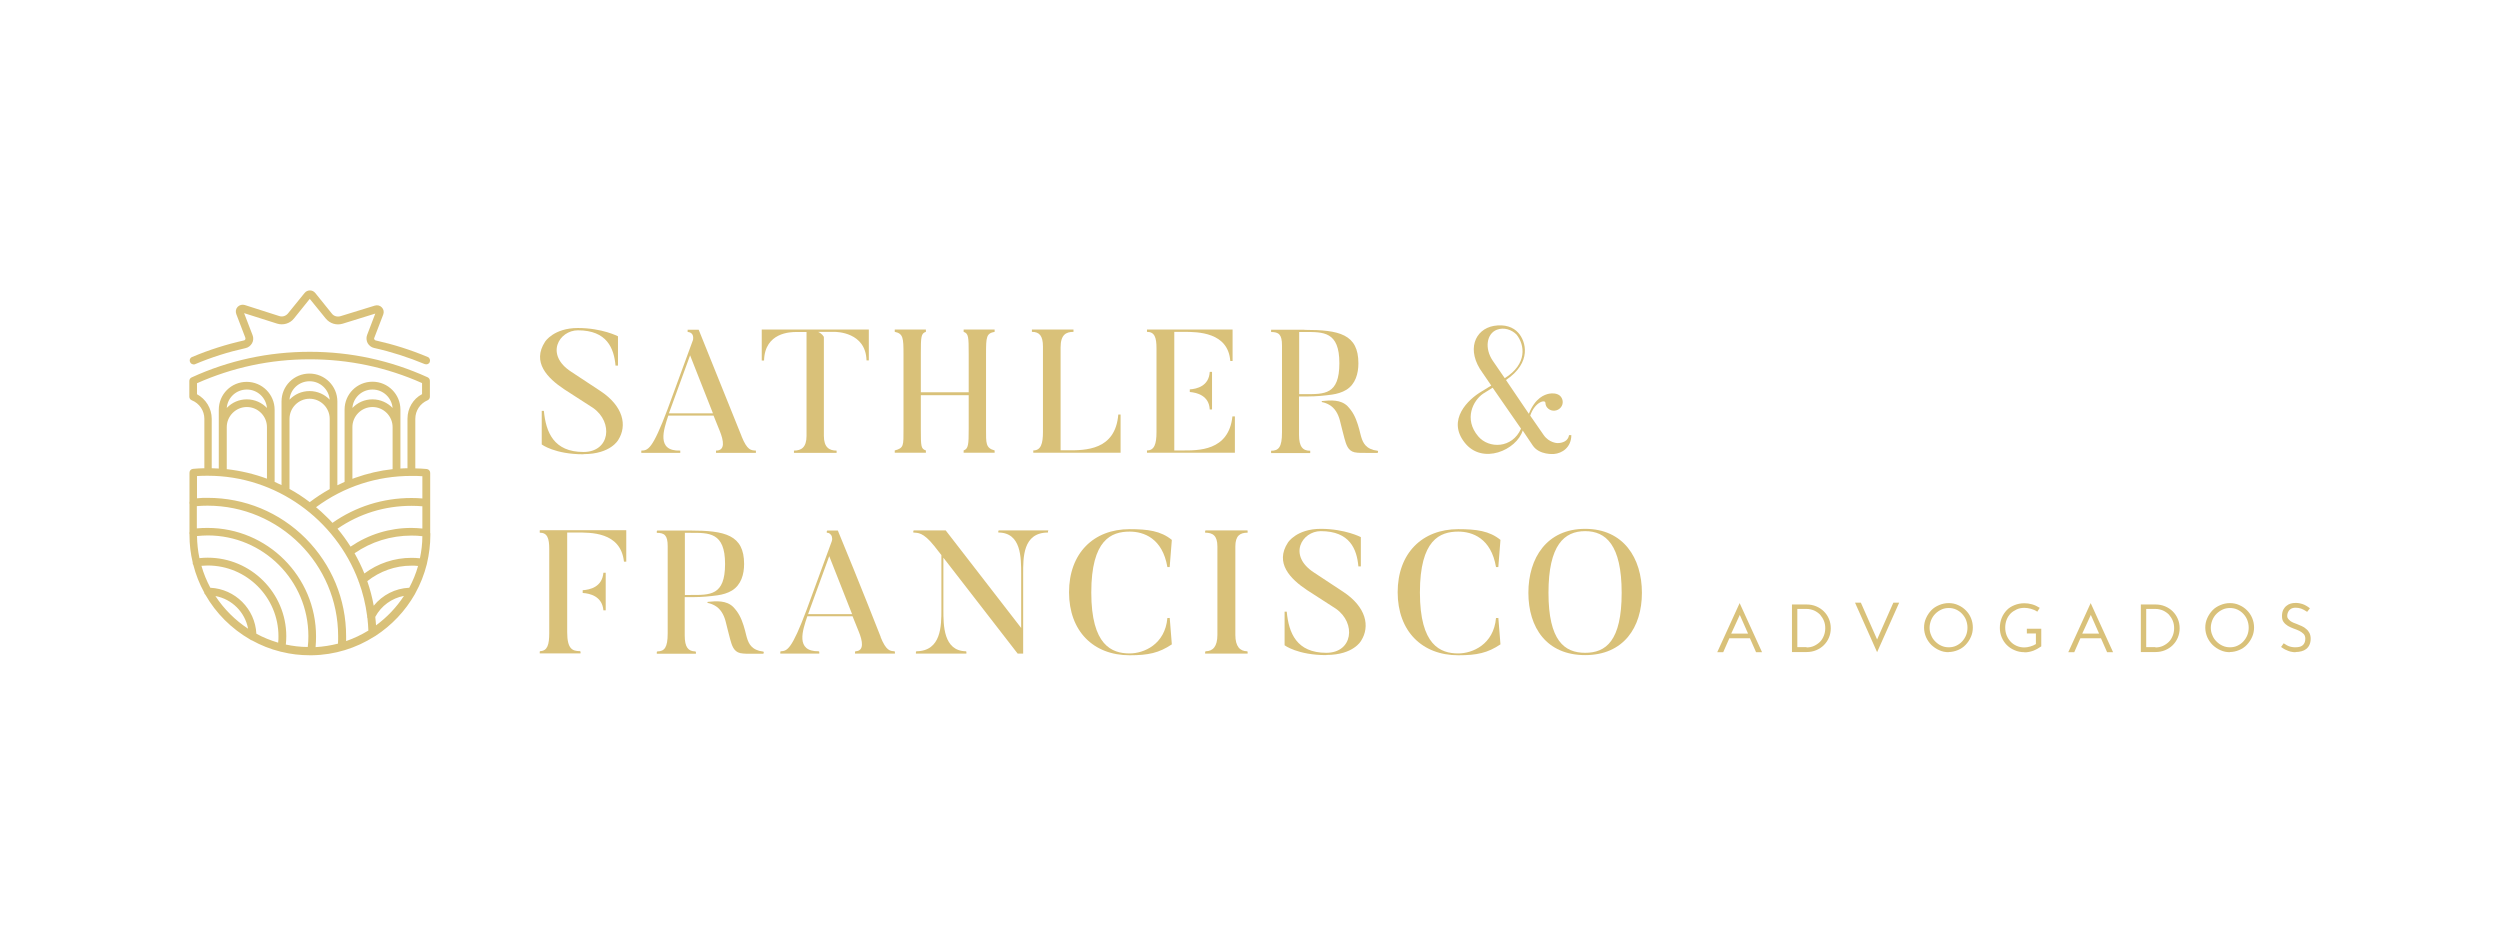 <?xml version="1.0" encoding="UTF-8"?><svg id="Camada_1" xmlns="http://www.w3.org/2000/svg" viewBox="0 0 162.95 61.64"><defs><style>.cls-1{fill:#d9c179;}</style></defs><g><g><path class="cls-1" d="M112.32,42.51h-.39l1.46-3.2,1.46,3.2h-.39l-.4-.91h-1.34l-.4,.91Zm.52-1.21h1.1l-.54-1.22-.56,1.22Z"/><path class="cls-1" d="M116.8,42.51v-3.11h.95c.23,0,.44,.04,.63,.12,.19,.08,.36,.19,.5,.33,.14,.14,.25,.3,.33,.49s.12,.39,.12,.61-.04,.42-.12,.61-.19,.35-.33,.49-.31,.25-.5,.33c-.19,.08-.4,.12-.63,.12h-.95Zm.95-.31c.17,0,.34-.03,.49-.1s.28-.16,.39-.27,.19-.25,.25-.4c.06-.15,.09-.31,.09-.49s-.03-.33-.09-.48c-.06-.15-.15-.28-.25-.4-.11-.11-.24-.2-.39-.27-.15-.06-.31-.1-.49-.1h-.6v2.49h.6Z"/><path class="cls-1" d="M120.91,39.28h.38l1.06,2.4,1.06-2.4h.38l-1.44,3.23-1.44-3.23Z"/><path class="cls-1" d="M127.02,42.51c-.22,0-.43-.04-.62-.13-.19-.08-.36-.2-.51-.34-.15-.15-.26-.31-.35-.51-.08-.19-.13-.4-.13-.62s.04-.42,.13-.62,.2-.36,.34-.51,.32-.26,.51-.34,.4-.13,.62-.13,.43,.04,.62,.13c.19,.08,.36,.2,.5,.34s.26,.31,.34,.51c.08,.19,.12,.4,.12,.61s-.04,.43-.13,.62c-.08,.19-.2,.36-.34,.51s-.31,.26-.5,.34c-.19,.08-.4,.13-.62,.13Zm0-2.88c-.17,0-.33,.03-.48,.1-.15,.07-.28,.16-.4,.28s-.2,.25-.27,.41c-.06,.16-.1,.32-.1,.49s.03,.34,.1,.49c.06,.16,.15,.29,.27,.41s.24,.21,.4,.28c.15,.07,.31,.1,.48,.1s.33-.03,.48-.1,.28-.16,.39-.28,.2-.26,.26-.41,.09-.32,.09-.49-.03-.33-.09-.49-.15-.29-.26-.41-.24-.21-.39-.28-.31-.1-.48-.1Z"/><path class="cls-1" d="M131.96,42.51c-.24,0-.45-.04-.65-.13-.2-.08-.37-.2-.51-.34-.14-.14-.25-.31-.33-.5s-.12-.4-.12-.62,.04-.44,.12-.64,.19-.36,.33-.51,.31-.25,.51-.33c.2-.08,.41-.12,.64-.12,.16,0,.32,.02,.5,.07,.18,.05,.34,.13,.5,.23l-.16,.25c-.13-.09-.27-.15-.42-.19-.15-.04-.29-.06-.42-.06-.18,0-.35,.03-.5,.1s-.29,.16-.4,.27c-.11,.12-.2,.25-.26,.41-.06,.16-.09,.33-.09,.51s.03,.34,.09,.5c.06,.15,.15,.29,.26,.41,.11,.12,.24,.21,.4,.28s.32,.1,.5,.1c.12,0,.24-.02,.38-.06,.14-.04,.26-.09,.37-.16v-.69h-.59v-.31h.94v1.15c-.16,.11-.33,.21-.51,.28-.19,.07-.38,.11-.58,.11Z"/><path class="cls-1" d="M135.2,42.51h-.39l1.46-3.2,1.46,3.2h-.39l-.4-.91h-1.34l-.4,.91Zm.52-1.21h1.1l-.54-1.22-.56,1.22Z"/><path class="cls-1" d="M139.54,42.51v-3.11h.95c.23,0,.44,.04,.63,.12,.19,.08,.36,.19,.5,.33,.14,.14,.25,.3,.33,.49s.12,.39,.12,.61-.04,.42-.12,.61-.19,.35-.33,.49-.31,.25-.5,.33c-.19,.08-.4,.12-.63,.12h-.95Zm.95-.31c.17,0,.34-.03,.49-.1s.28-.16,.39-.27,.19-.25,.25-.4c.06-.15,.09-.31,.09-.49s-.03-.33-.09-.48c-.06-.15-.15-.28-.25-.4-.11-.11-.24-.2-.39-.27-.15-.06-.31-.1-.49-.1h-.6v2.49h.6Z"/><path class="cls-1" d="M145.35,42.51c-.22,0-.43-.04-.62-.13-.19-.08-.36-.2-.51-.34-.15-.15-.26-.31-.35-.51-.08-.19-.13-.4-.13-.62s.04-.42,.13-.62,.2-.36,.34-.51,.32-.26,.51-.34,.4-.13,.62-.13,.43,.04,.62,.13c.19,.08,.36,.2,.5,.34s.26,.31,.34,.51c.08,.19,.12,.4,.12,.61s-.04,.43-.13,.62c-.08,.19-.2,.36-.34,.51s-.31,.26-.5,.34c-.19,.08-.4,.13-.62,.13Zm0-2.88c-.17,0-.33,.03-.48,.1-.15,.07-.28,.16-.4,.28s-.2,.25-.27,.41c-.06,.16-.1,.32-.1,.49s.03,.34,.1,.49c.06,.16,.15,.29,.27,.41s.24,.21,.4,.28c.15,.07,.31,.1,.48,.1s.33-.03,.48-.1,.28-.16,.39-.28,.2-.26,.26-.41,.09-.32,.09-.49-.03-.33-.09-.49-.15-.29-.26-.41-.24-.21-.39-.28-.31-.1-.48-.1Z"/><path class="cls-1" d="M149.63,42.51c-.09,0-.17,0-.24-.02-.08-.01-.15-.03-.23-.06-.08-.03-.15-.06-.23-.1-.08-.04-.16-.1-.25-.16l.17-.24c.07,.05,.14,.09,.21,.13,.06,.04,.13,.06,.19,.08,.06,.02,.13,.03,.19,.04s.13,.01,.19,.01c.22,0,.38-.05,.48-.15,.1-.1,.15-.23,.15-.41,0-.13-.04-.24-.11-.31-.08-.08-.17-.14-.28-.2s-.24-.1-.37-.15c-.13-.05-.25-.1-.37-.17-.11-.07-.21-.15-.28-.25-.08-.1-.11-.23-.11-.4,0-.16,.03-.29,.08-.4,.06-.11,.13-.2,.21-.26,.08-.07,.18-.12,.28-.15,.1-.03,.21-.04,.31-.04,.09,0,.17,0,.25,.02s.15,.03,.23,.06c.08,.03,.15,.06,.23,.11,.08,.04,.15,.1,.23,.16l-.18,.23c-.15-.1-.28-.17-.39-.21-.12-.04-.24-.06-.37-.06-.07,0-.13,.01-.2,.03-.06,.02-.12,.05-.17,.1-.05,.04-.09,.1-.12,.17-.03,.07-.05,.15-.05,.24,0,.07,.02,.13,.06,.18,.04,.05,.09,.1,.15,.15,.06,.04,.13,.08,.2,.11,.07,.03,.14,.06,.21,.08,.11,.04,.22,.09,.33,.14s.21,.11,.29,.19c.09,.07,.16,.16,.21,.26s.08,.22,.08,.37c0,.16-.03,.29-.08,.4-.05,.11-.12,.2-.21,.27-.09,.07-.19,.12-.31,.15-.12,.03-.24,.05-.38,.05Z"/></g><g><g><path class="cls-1" d="M102.42,28.37c-.01,.81-.62,1.18-1.13,1.22,0,0-.96,.09-1.39-.56l-.65-.97c-.39,1.27-2.63,2.27-3.79,.78-1.16-1.48,.23-2.81,1.12-3.33l.62-.38-.56-.82c-1.1-1.49-.51-2.85,.73-3.07,.72-.12,1.27,.08,1.6,.46,.48,.54,.9,1.91-.81,3.07l1.49,2.2c.42-1.05,1.03-1.25,1.32-1.31,.22-.04,.5-.03,.69,.12,.21,.17,.29,.53,.06,.79-.2,.23-.56,.27-.8,.07-.13-.11-.18-.22-.19-.38,0-.24-.69-.07-.99,.83l.88,1.27c.36,.51,.89,.52,.89,.52,.34,0,.7-.13,.76-.52h.14Zm-3.28-.43l-1.85-2.67-.62,.39c-.65,.44-1.28,1.65-.32,2.78,.69,.82,2.22,.8,2.79-.5Zm-1.85-4.44l.79,1.15c1.48-.93,1.31-2.16,.77-2.84-.32-.33-.83-.49-1.28-.32-.68,.26-.81,1.22-.28,2.01Z"/><g><path class="cls-1" d="M38.02,29.61c-1.86,0-2.71-.64-2.71-.64v-2.19h.14c.13,1.39,.64,2.68,2.58,2.68,1.73,0,1.96-1.93,.63-2.87l-1.89-1.22c-1.08-.72-2.12-1.76-1.24-3.1,0,0,.56-.89,2.14-.89s2.61,.54,2.61,.54v1.91h-.16c-.1-1.12-.55-2.3-2.45-2.3-1.23,0-2.17,1.58-.44,2.7l1.88,1.24c1.53,1,1.78,2.27,1.19,3.2,0,0-.49,.93-2.26,.93Z"/><path class="cls-1" d="M49.65,21.49v2.01h.15c.05-1.84,1.74-1.86,2.1-1.86h.67v6.77c0,.75-.34,.96-.82,.96v.15h2.78v-.15c-.48,0-.83-.21-.83-.96v-6.41s0-.04-.01-.06c-.1-.17-.28-.27-.35-.3,0,0,0-.01,0-.01h1.03c.16,0,2.06,.02,2.11,1.86h.15v-2.01h-6.98Z"/><path class="cls-1" d="M73.04,27.04v2.47h-5.69v-.15c.49,0,.63-.43,.63-1.21v-5.56c0-.7-.23-.96-.72-.96v-.15h2.71v.15c-.49,0-.84,.19-.84,1.01v6.71h.41c1.22,.01,3.16,0,3.35-2.33h.15Z"/><path class="cls-1" d="M64.27,27.96c0,.93-.03,1.24,.56,1.4v.15h-2.02v-.15c.31-.11,.33-.39,.33-1.4v-2.2h-3.12v2.2c0,1.16,.01,1.29,.33,1.4v.15h-2.03v-.15c.6-.16,.57-.31,.57-1.4v-4.89c0-1.03-.02-1.33-.57-1.44v-.15h2.03v.15c-.32,.1-.33,.33-.33,1.44v2.5h3.12v-2.5c0-1.11-.01-1.33-.33-1.44v-.15h2.02v.15c-.54,.1-.56,.33-.56,1.44v4.89Z"/><path class="cls-1" d="M80.33,27.14c-.24,2.28-2.26,2.22-3.27,2.22h-.52v-7.73h.62c.92,0,2.89,.02,3.03,1.9h.15v-2.05h-5.58v.15c.5,0,.62,.37,.62,1.07v5.47c0,.77-.14,1.19-.62,1.19v.15h5.73v-2.37h-.15Zm-2.78-1.76v.17c.46,.04,1.26,.23,1.3,1.14h.15v-2.45h-.15c-.05,.92-.83,1.11-1.3,1.14Z"/><g><path class="cls-1" d="M85.03,21.49h-2.18v.15c.5,0,.71,.16,.71,.87v5.68c0,.96-.22,1.19-.71,1.19v.15h2.55v-.15c-.48,0-.73-.25-.73-1.04v-2.5h.6c.51,0,1.05-.05,1.55-.12,.33-.05,.65-.14,.93-.31,.6-.37,.79-1.06,.79-1.73,0-1.9-1.25-2.18-3.52-2.18Zm0,4.2h-.35v-4.05h.35c1.22,0,2.27-.05,2.27,2.03s-.98,2.02-2.27,2.02Z"/><path class="cls-1" d="M86.17,26.13s-.05,.07,0,.08c.16,.03,.32,.09,.46,.17,.38,.21,.59,.6,.7,1.01s.19,.79,.3,1.18,.22,.81,.66,.91c.25,.05,.51,.04,.75,.04h.74s.04-.02,.04-.04v-.06s-.01-.04-.03-.04c-.08-.01-.25-.04-.27-.05-.14-.04-.27-.1-.38-.18-.37-.27-.43-.74-.54-1.15-.12-.44-.27-.9-.55-1.27-.07-.09-.14-.18-.22-.26-.44-.43-1.08-.39-1.67-.33Z"/></g><path class="cls-1" d="M48.34,28.44l-2.8-6.95h-.72s0,.13,0,.15c.1,0,.21,.04,.28,.12,.07,.08,.09,.2,.08,.31,0,.05-.01,.1-.03,.14l-1.64,4.47c-.99,2.63-1.28,2.68-1.71,2.69v.15h2.54v-.15c-1.58,.05-1.08-1.37-.78-2.28h2.95l.4,.99c.26,.64,.38,1.29-.24,1.29v.15h2.6v-.15c-.32-.02-.56-.01-.93-.92Zm-4.74-1.5l1.38-3.78,1.49,3.78h-2.87Z"/></g></g><g><path class="cls-1" d="M35.18,34.61v.11c.5,0,.62,.37,.62,1.07v5.47c0,.76-.12,1.16-.58,1.18-.02,0-.04,.02-.04,.04v.11h2.66v-.11s-.02-.04-.04-.04c-.49,0-.83-.14-.83-1.23v-6.5h.6c.9,0,2.89-.06,3.1,1.9h.15v-2.05h-5.61s-.04,.02-.04,.04Zm2.8,3.86v.18c.47,.03,1.27,.21,1.35,1.13h.15v-2.45h-.15c-.08,.93-.87,1.11-1.35,1.14Z"/><path class="cls-1" d="M68.31,34.61v.1c-1.65,0-1.62,1.64-1.62,2.7v5.19h-.36l-4.84-6.25v3.4c0,1,0,2.67,1.46,2.7,.02,0,.04,.02,.04,.04v.11h-3.29v-.11s.02-.04,.04-.04c1.62-.02,1.62-1.68,1.62-2.7v-3.57l-.47-.6c-.73-.91-1.06-.84-1.36-.87v-.1s.02-.04,.04-.04h2.07l4.92,6.36v-3.52c0-1.06,.01-2.7-1.49-2.7v-.1s.02-.04,.04-.04h3.19s.04,.02,.04,.04Z"/><path class="cls-1" d="M76.24,40.24l.14,1.76c-.84,.56-1.53,.71-2.75,.71-2.36,0-3.95-1.57-3.95-4.11s1.6-4.11,3.95-4.11c1.17,0,2.03,.11,2.75,.7l-.14,1.77h-.15c-.32-1.88-1.54-2.31-2.46-2.31-1.19,0-2.5,.52-2.5,3.97s1.34,3.97,2.5,3.97c.92,0,2.31-.58,2.46-2.31h.15Z"/><path class="cls-1" d="M81.32,34.61v.11c-.49,0-.8,.19-.8,.9v5.76c0,.76,.3,1.06,.76,1.07,.02,0,.04,.02,.04,.04v.11h-2.77v-.11s.02-.03,.04-.04c.47-.01,.76-.31,.76-1.07v-5.76c0-.71-.3-.9-.8-.9v-.11s.02-.04,.04-.04h2.7s.04,.02,.04,.04Z"/><path class="cls-1" d="M86.44,42.7c-1.86,0-2.71-.64-2.71-.64v-2.19h.14c.13,1.39,.64,2.68,2.58,2.68,1.73,0,1.96-1.93,.63-2.87l-1.89-1.22c-1.08-.72-2.12-1.76-1.24-3.1,0,0,.56-.89,2.14-.89s2.61,.54,2.61,.54v1.91h-.16c-.1-1.12-.55-2.3-2.45-2.3-1.23,0-2.17,1.58-.44,2.7l1.88,1.24c1.53,1,1.78,2.27,1.19,3.2,0,0-.49,.93-2.26,.93Z"/><path class="cls-1" d="M97.66,40.24l.14,1.76c-.84,.56-1.53,.71-2.75,.71-2.36,0-3.95-1.57-3.95-4.11s1.6-4.11,3.95-4.11c1.17,0,2.03,.11,2.75,.7l-.14,1.77h-.15c-.32-1.88-1.54-2.31-2.46-2.31-1.19,0-2.5,.52-2.5,3.97s1.34,3.97,2.5,3.97c.92,0,2.31-.58,2.46-2.31h.15Z"/><path class="cls-1" d="M103.32,42.7c-2.51,0-3.7-1.79-3.7-4.06s1.2-4.17,3.7-4.17,3.7,1.91,3.7,4.17-1.2,4.06-3.7,4.06Zm0-8.08c-1.36,0-2.39,.9-2.39,4.02s1.04,3.91,2.39,3.91,2.38-.77,2.38-3.91-1.04-4.02-2.38-4.02Z"/><path class="cls-1" d="M57.41,41.53s-1.41-3.6-2.8-6.95h-.68s-.04,.02-.04,.04v.11h0s.03,0,.04,0c.01,0,.02,0,.03,0,.07,.01,.13,.05,.18,.1v.02l.03,.02c.05,.07,.07,.16,.07,.24v.04s-.01,.1-.03,.14l-1.64,4.47c-.96,2.56-1.26,2.67-1.67,2.69-.02,0-.04,.02-.04,.04v.11h2.54v-.11s-.02-.04-.04-.04c-1.54,.02-1.04-1.38-.74-2.28h2.95l.4,.99c.26,.63,.37,1.26-.2,1.29-.02,0-.04,.02-.04,.04v.11h2.6v-.11s-.01-.03-.03-.04c-.3-.02-.54-.04-.9-.92Zm-4.74-1.5l1.38-3.78,1.49,3.78h-2.87Z"/><g><path class="cls-1" d="M44.99,34.58h-2.14s-.04,.02-.04,.04v.11c.5,0,.71,.16,.71,.87v5.68c0,.93-.21,1.17-.67,1.18-.02,0-.04,.02-.04,.04v.11h2.55v-.11s-.02-.04-.04-.04c-.46-.01-.69-.27-.69-1.04v-2.5h.6c.51,0,1.05-.05,1.55-.12,.33-.05,.65-.14,.93-.31,.6-.37,.79-1.06,.79-1.73,0-1.9-1.25-2.18-3.52-2.18Zm0,4.2h-.35v-4.05h.35c1.22,0,2.27-.05,2.27,2.03s-.98,2.02-2.27,2.02Z"/><path class="cls-1" d="M46.13,39.22s-.05,.07,0,.08c.16,.03,.32,.09,.46,.17,.38,.21,.59,.6,.7,1.01s.19,.79,.3,1.18,.22,.81,.66,.91c.25,.05,.51,.04,.75,.04h.74s.04-.02,.04-.04v-.06s-.01-.04-.03-.04c-.08-.01-.25-.04-.27-.05-.14-.04-.27-.1-.38-.18-.37-.27-.43-.74-.54-1.15-.12-.44-.27-.9-.55-1.27-.07-.09-.14-.18-.22-.26-.44-.43-1.08-.39-1.67-.33Z"/></g></g></g></g><g><path class="cls-1" d="M12.61,23.76s.07,0,.1-.02c1.06-.45,2.17-.8,3.3-1.05,.18-.04,.33-.16,.42-.32,.09-.16,.1-.36,.03-.53l-.55-1.43,2.14,.68c.4,.13,.85,0,1.11-.33l1.03-1.28,1.04,1.28c.27,.33,.7,.46,1.1,.34l2.13-.66-.53,1.39c-.07,.17-.05,.37,.03,.53,.09,.16,.24,.28,.42,.32,1.13,.25,2.24,.61,3.3,1.05,.13,.05,.28,0,.33-.13,.05-.13,0-.28-.13-.33-1.09-.46-2.23-.82-3.39-1.08-.05-.01-.08-.05-.09-.07-.01-.02-.03-.06,0-.11l.58-1.51c.06-.16,.03-.34-.09-.46-.12-.13-.29-.17-.46-.12l-2.24,.69c-.21,.06-.43,0-.56-.17l-1.08-1.34c-.09-.11-.21-.17-.35-.17s-.26,.06-.35,.17l-1.08,1.33c-.14,.17-.36,.24-.57,.17l-2.25-.72c-.16-.05-.34,0-.46,.12-.12,.13-.15,.3-.09,.47l.59,1.54c.02,.05,0,.09,0,.11-.01,.02-.04,.06-.09,.07-1.16,.26-2.29,.62-3.38,1.08-.13,.05-.19,.2-.13,.33,.04,.1,.13,.15,.23,.15Z"/><path class="cls-1" d="M28.04,34.74v-1.96h0v-1.96c0-.13-.1-.24-.23-.25-.24-.02-.49-.04-.74-.04v-3.23c0-.53,.31-1,.8-1.21,.09-.04,.15-.13,.15-.23v-1.04c0-.1-.06-.19-.15-.23-2.42-1.1-5-1.66-7.68-1.66s-5.28,.56-7.7,1.67c-.09,.04-.15,.13-.15,.23v1.03c0,.1,.06,.19,.16,.23,.5,.2,.82,.68,.82,1.21v3.22c-.25,0-.49,.02-.74,.04-.13,.01-.23,.12-.23,.25v1.88s-.02,.07-.01,.11c0,.02,0,.04,.01,.06v1.8s-.02,.08-.01,.12c0,.02,0,.03,.01,.05v.04c0,.61,.07,1.21,.21,1.79,0,.02,0,.04,0,.06,0,.04,.02,.07,.04,.1,.16,.63,.4,1.24,.71,1.8,0,.06,.04,.11,.08,.15,.69,1.21,1.7,2.21,2.91,2.91,.03,.03,.07,.05,.12,.06,.58,.32,1.2,.57,1.85,.73,.02,0,.04,.02,.07,.02h.02c.59,.15,1.21,.22,1.84,.22,.03,0,.06,0,.1,0h.03c1.49-.02,2.89-.47,4.07-1.22,.02-.01,.05-.03,.07-.04,1.06-.69,1.94-1.62,2.57-2.72,.01-.02,.02-.04,.03-.06,.33-.59,.58-1.23,.75-1.9,0-.02,.01-.03,.01-.05h0c.14-.6,.22-1.22,.22-1.85v-.11h0Zm-1.37,3.57c-.91,.04-1.74,.47-2.31,1.17-.1-.55-.24-1.08-.42-1.6,.82-.65,1.83-1.01,2.88-1.01,.14,0,.29,0,.43,.02-.14,.5-.34,.98-.58,1.43Zm.15-1.95c-1.11,0-2.19,.36-3.07,1.02-.18-.45-.4-.89-.64-1.32,1.09-.75,2.37-1.15,3.71-1.15,.24,0,.48,.01,.71,.04,0,.49-.06,.97-.16,1.44-.18-.02-.37-.03-.55-.03Zm.71-1.91c-.24-.02-.48-.04-.71-.04-1.43,0-2.79,.42-3.97,1.22-.26-.41-.54-.8-.85-1.17,1.42-.98,3.08-1.49,4.82-1.49,.24,0,.48,.01,.71,.03v1.45Zm0-1.96c-.24-.02-.48-.03-.71-.03-1.86,0-3.64,.56-5.15,1.62-.13-.15-.27-.29-.42-.43-.21-.21-.42-.4-.65-.59,1.81-1.34,3.95-2.04,6.22-2.04,.24,0,.48,0,.71,.02v1.45Zm-8.66-3.87v-1.32c0-.72,.59-1.31,1.31-1.31s1.31,.59,1.31,1.31v4.58c-.45,.25-.88,.53-1.3,.85-.42-.32-.86-.61-1.32-.86v-3.25Zm0-2.58c.06-.67,.62-1.19,1.31-1.19s1.25,.53,1.31,1.2c-.33-.34-.79-.56-1.31-.56s-.97,.21-1.3,.55Zm4.1,3.12h0v-1.32c0-.72,.59-1.31,1.31-1.31s1.31,.59,1.31,1.31v2.74c-.83,.09-1.64,.28-2.43,.56-.06,.02-.13,.05-.19,.07v-2.04Zm0-2.58c.06-.67,.62-1.19,1.31-1.19s1.25,.53,1.31,1.2c-.33-.34-.79-.56-1.31-.56s-.97,.21-1.3,.55Zm-10.13-.89v-.71c2.32-1.03,4.78-1.56,7.34-1.56s5.02,.52,7.33,1.55v.72c-.59,.31-.95,.93-.95,1.6v3.23c-.15,0-.31,.01-.46,.02v-1.44h0v-2.4c0-1-.81-1.82-1.82-1.82s-1.82,.81-1.82,1.82v4.71c-.16,.07-.31,.14-.47,.22v-5.46c0-1-.81-1.82-1.82-1.82s-1.82,.81-1.82,1.82v5.45c-.15-.07-.3-.14-.45-.21v-4.7c0-1-.81-1.82-1.82-1.82s-1.82,.81-1.82,1.82v3.83c-.15,0-.31-.02-.46-.02v-3.22c0-.68-.38-1.29-.97-1.61Zm1.94,3.47v-1.32c0-.72,.59-1.31,1.31-1.31s1.31,.59,1.31,1.31v3.36c-.84-.31-1.72-.52-2.62-.62v-1.42Zm0-2.58c.06-.67,.62-1.19,1.31-1.19s1.25,.53,1.31,1.2c-.33-.34-.79-.56-1.31-.56s-.97,.21-1.3,.55Zm7.26,15.37c-.47,.12-.96,.2-1.47,.23,.02-.23,.03-.47,.03-.7,0-3.9-3.17-7.07-7.07-7.07-.23,0-.47,.01-.7,.03v-1.45c.23-.02,.47-.03,.7-.03,4.69,0,8.51,3.82,8.51,8.51,0,.16,0,.32-.01,.47Zm-3.41,.07c.02-.18,.03-.37,.03-.55,0-2.82-2.3-5.12-5.12-5.12-.18,0-.36,.01-.54,.03-.1-.46-.15-.95-.16-1.44,.23-.02,.47-.04,.7-.04,3.62,0,6.56,2.94,6.56,6.56,0,.24-.01,.48-.04,.71-.49,0-.97-.06-1.44-.16Zm-1.92-.71c-.08-1.62-1.38-2.92-3-3-.24-.45-.44-.93-.58-1.43,.14-.01,.28-.02,.41-.02,2.54,0,4.61,2.07,4.61,4.61,0,.14,0,.28-.02,.42-.5-.15-.98-.34-1.43-.59Zm-2.67-2.46c1.08,.2,1.93,1.05,2.13,2.13-.85-.56-1.57-1.28-2.13-2.13Zm8.52,2.94c0-.11,0-.21,0-.32,0-2.41-.94-4.67-2.64-6.38-1.7-1.7-3.97-2.64-6.38-2.64-.23,0-.47,0-.7,.03v-1.45c.24-.02,.48-.02,.71-.02,4.46,0,8.32,2.86,9.81,6.84,0,.03,.01,.06,.03,.08,.26,.71,.44,1.45,.54,2.22-.01,.05,0,.11,.02,.15,.03,.27,.05,.53,.06,.8-.46,.28-.94,.51-1.46,.69Zm1.95-1.02c-.01-.19-.03-.37-.05-.56,.39-.73,1.08-1.22,1.87-1.37-.49,.75-1.11,1.4-1.82,1.92Z"/></g></svg>